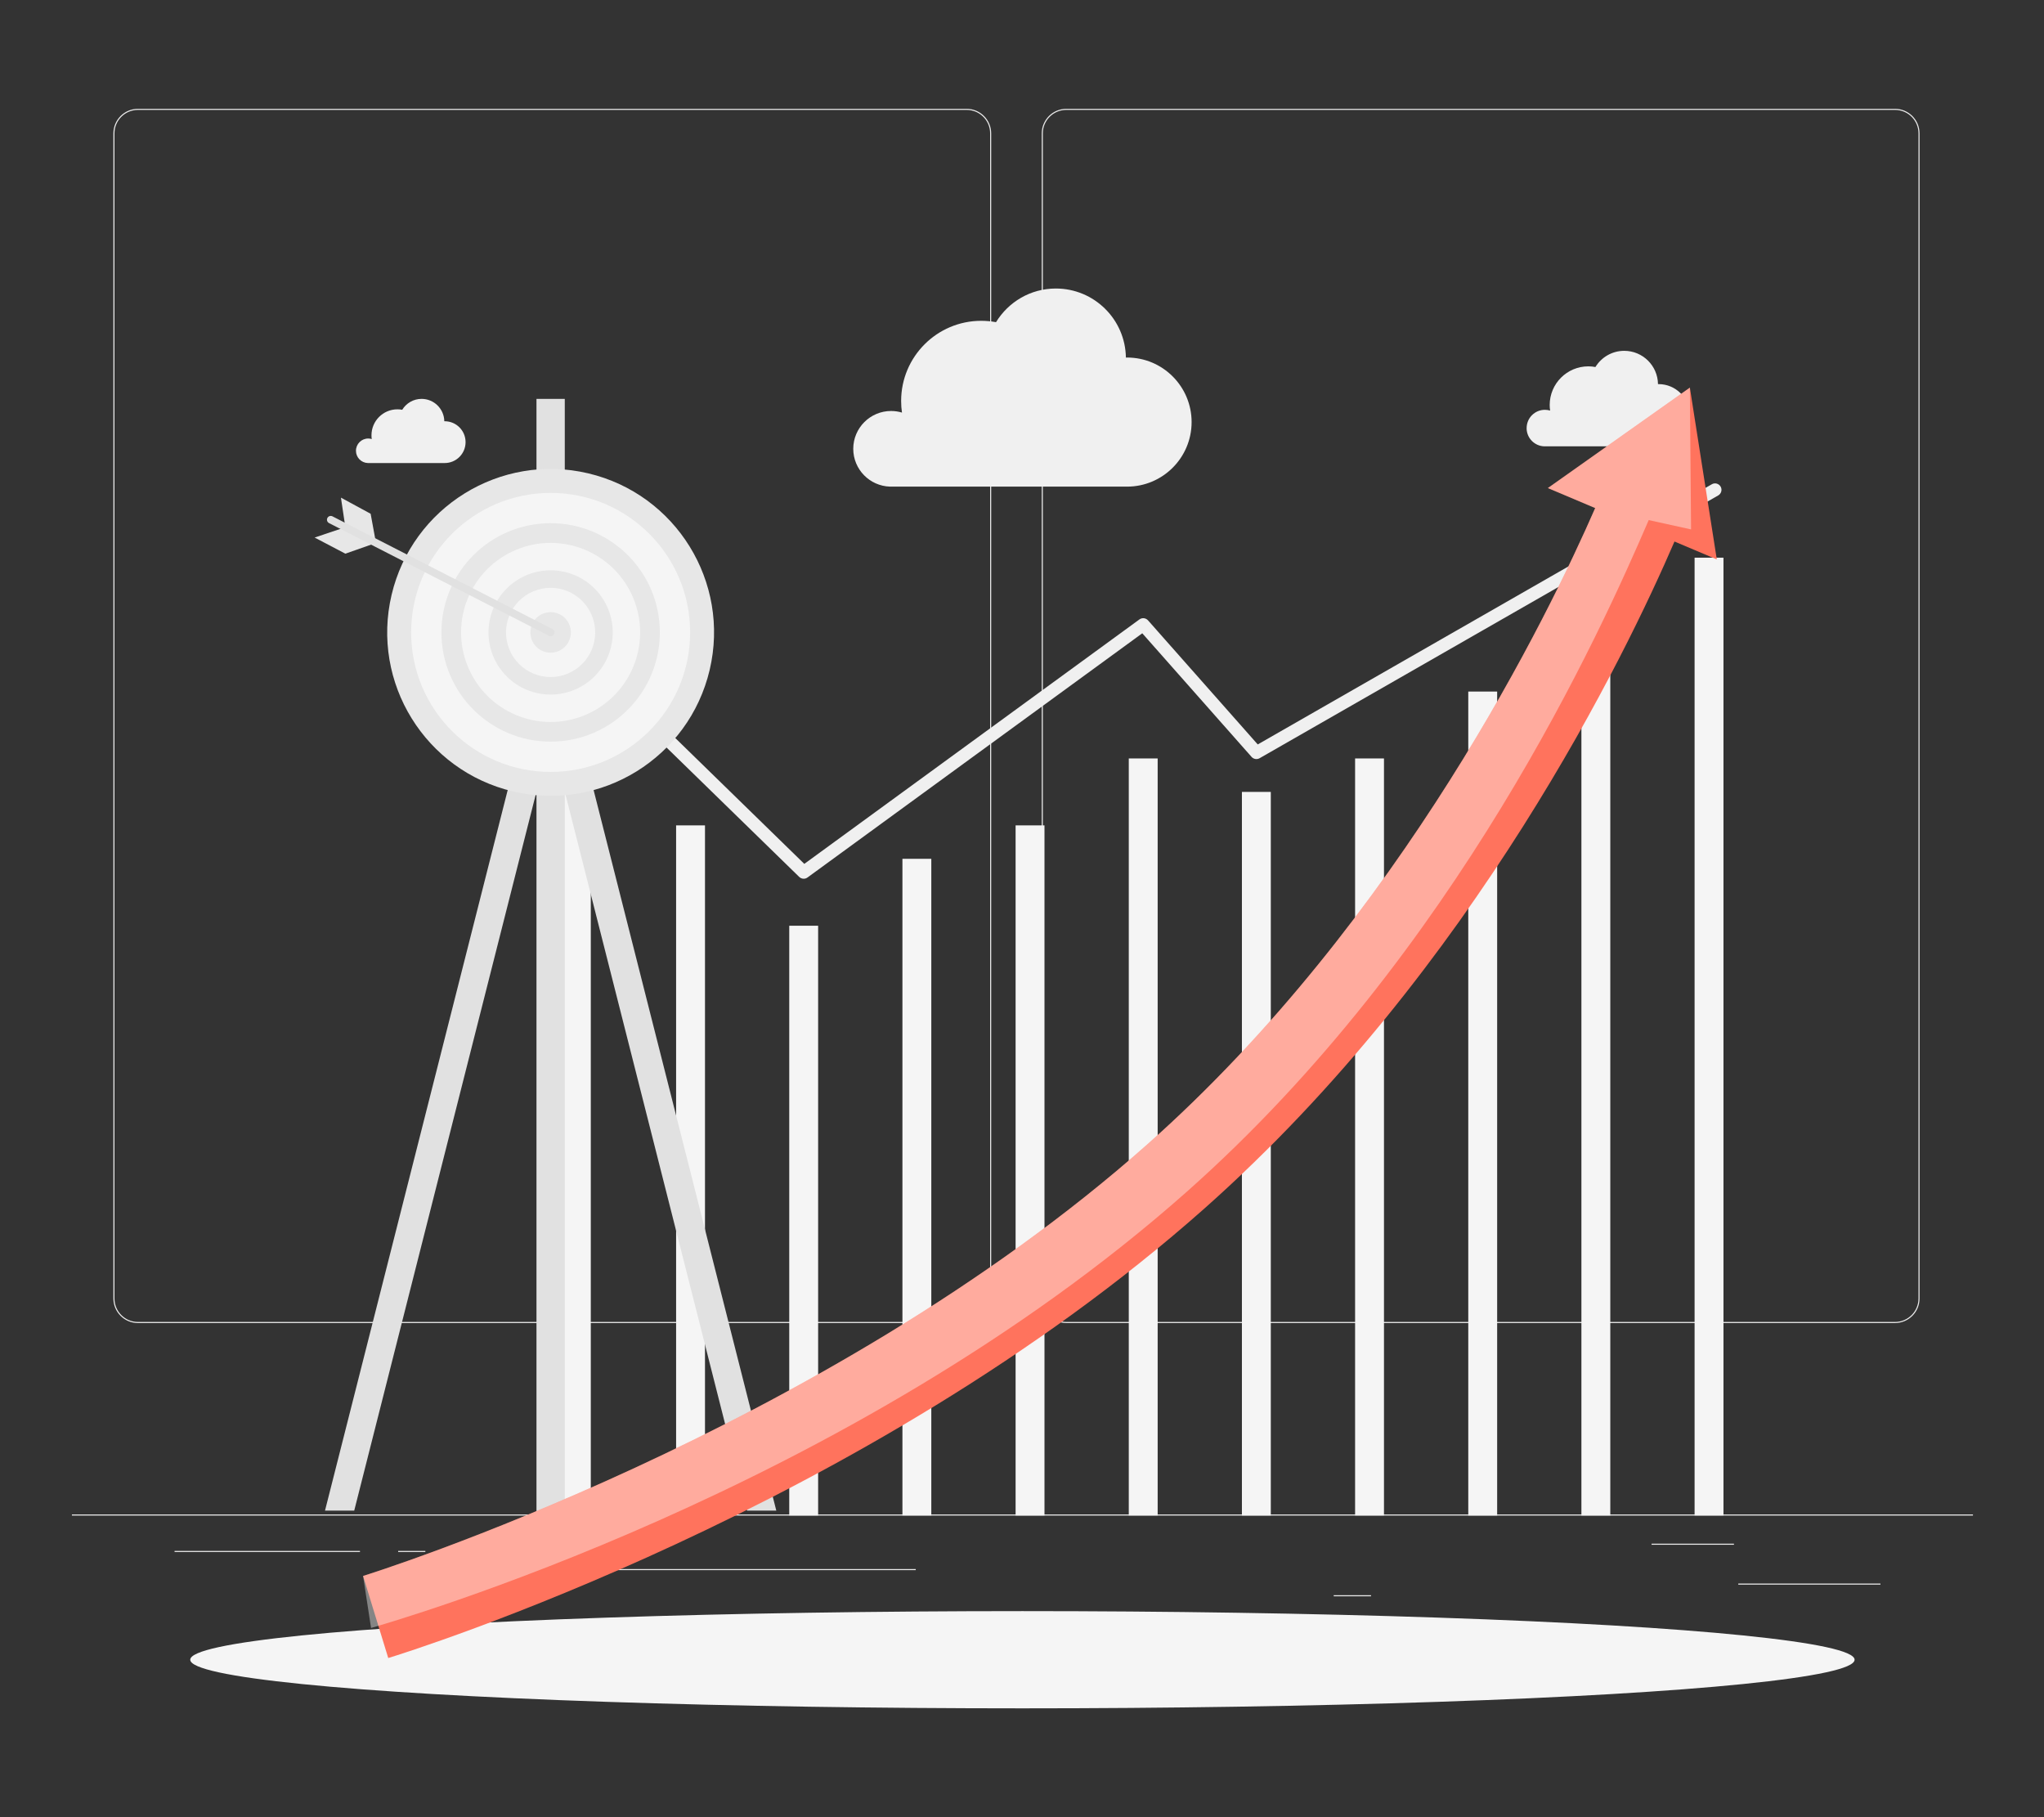 <?xml version="1.0" encoding="UTF-8"?>
<svg id="Layer_2" data-name="Layer 2" xmlns="http://www.w3.org/2000/svg" viewBox="0 0 540 480">
  <rect x="0" y="0" width="540" height="480" fill="#333333" stroke="none"/>
  <defs>
    <style>
      .cls-1 {
        stroke: #e1e1e1;
        stroke-linecap: round;
        stroke-linejoin: round;
        stroke-width: 2px;
      }

      .cls-1, .cls-2 {
        fill: none;
      }

      .cls-3 {
        fill: #ff735d;
      }

      .cls-3, .cls-4, .cls-5, .cls-6, .cls-7, .cls-2, .cls-8, .cls-9 {
        stroke-width: 0px;
      }

      .cls-4 {
        fill: #e1e1e1;
      }

      .cls-5 {
        fill: #ececec;
      }

      .cls-6 {
        fill: #f5f5f5;
      }

      .cls-7 {
        fill: #f0f0f0;
      }

      .cls-8 {
        fill: #e7e7e7;
      }

      .cls-9 {
        fill: #fff;
        isolation: isolate;
        opacity: .4;
      }
    </style>
  </defs>
  <g id="Layer_2-2" data-name="Layer 2">
    <g>
      <rect class="cls-2" width="540" height="480"/>
      <g>
        <g>
          <rect class="cls-5" x="19" y="400.04" width="502.23" height=".28"/>
          <rect class="cls-5" x="459.23" y="418.29" width="37.56" height=".28"/>
          <rect class="cls-5" x="352.35" y="421.37" width="9.86" height=".28"/>
          <rect class="cls-5" x="436.33" y="407.76" width="21.76" height=".28"/>
          <rect class="cls-5" x="46.12" y="409.67" width="48.98" height=".28"/>
          <rect class="cls-5" x="105.19" y="409.67" width="7.18" height=".28"/>
          <rect class="cls-5" x="135.71" y="414.46" width="106.22" height=".28"/>
          <path class="cls-5" d="m255.39,349.47H36.43c-3.57,0-6.47-2.9-6.47-6.47V35.22c0-3.57,2.9-6.47,6.47-6.47h218.96c3.57,0,6.47,2.9,6.47,6.47v307.78c0,3.57-2.9,6.47-6.47,6.47ZM36.43,29.03c-3.41,0-6.19,2.78-6.19,6.19v307.78c0,3.41,2.78,6.19,6.19,6.19h218.96c3.41,0,6.19-2.78,6.19-6.19V35.22c0-3.41-2.78-6.19-6.19-6.19H36.43Z"/>
          <path class="cls-5" d="m500.65,349.47h-218.96c-3.57,0-6.47-2.9-6.47-6.47V35.22c0-3.57,2.9-6.47,6.47-6.47h218.96c3.57,0,6.47,2.9,6.47,6.47v307.78c0,3.57-2.9,6.47-6.47,6.47ZM281.69,29.03c-3.41,0-6.19,2.78-6.19,6.19v307.78c0,3.41,2.78,6.19,6.19,6.19h218.96c3.41,0,6.19-2.78,6.19-6.19V35.22c0-3.41-2.78-6.19-6.19-6.19h-218.96Z"/>
        </g>
        <g>
          <g>
            <rect class="cls-6" x="148.45" y="191.5" width="7.63" height="208.82"/>
            <rect class="cls-6" x="178.62" y="218.02" width="7.63" height="182.31"/>
            <rect class="cls-6" x="208.51" y="244.53" width="7.63" height="155.8"/>
            <rect class="cls-6" x="238.41" y="226.85" width="7.63" height="173.47"/>
            <rect class="cls-6" x="268.31" y="218.02" width="7.63" height="182.31"/>
            <rect class="cls-6" x="298.21" y="200.34" width="7.63" height="199.98"/>
            <rect class="cls-6" x="328.1" y="209.18" width="7.63" height="191.15"/>
            <rect class="cls-6" x="358" y="200.34" width="7.63" height="199.98"/>
            <rect class="cls-6" x="387.9" y="182.67" width="7.63" height="217.66"/>
            <rect class="cls-6" x="417.79" y="164.99" width="7.63" height="235.34"/>
            <rect class="cls-6" x="447.69" y="147.31" width="7.63" height="253.01"/>
            <path class="cls-7" d="m212.33,232.11c-.43,0-.86-.16-1.19-.48l-63.88-62.29c-.67-.66-.69-1.73-.03-2.41.66-.67,1.73-.69,2.41-.03l62.85,61.29,88.53-64.57c.71-.52,1.69-.41,2.28.25l28.98,32.77,119.97-68.73c.81-.47,1.85-.18,2.32.63.47.81.18,1.85-.63,2.32l-121.17,69.42c-.7.4-1.59.25-2.12-.35l-28.87-32.65-88.44,64.5c-.3.22-.65.33-1,.33Z"/>
          </g>
          <g>
            <polygon class="cls-4" points="205.09 399.03 149.33 179.14 152.12 168.16 149.21 168.16 149.21 105.36 141.73 105.36 141.73 168.16 138.83 168.16 141.62 179.14 85.86 399.03 93.58 399.03 141.73 209.11 141.73 400.18 149.21 400.18 149.21 209.11 197.37 399.03 205.09 399.03"/>
            <g>
              <circle class="cls-8" cx="145.47" cy="167.05" r="43.17" transform="translate(-50.53 270.25) rotate(-76.72)"/>
              <circle class="cls-6" cx="145.47" cy="167.05" r="36.85"/>
              <circle class="cls-8" cx="145.47" cy="167.05" r="28.85"/>
              <circle class="cls-6" cx="145.47" cy="167.05" r="23.65" transform="translate(-52.86 68.39) rotate(-22.5)"/>
              <circle class="cls-8" cx="145.47" cy="167.05" r="16.41" transform="translate(-50.53 270.26) rotate(-76.72)"/>
              <circle class="cls-6" cx="145.47" cy="167.05" r="11.78" transform="translate(-52.86 68.39) rotate(-22.5)"/>
              <path class="cls-8" d="m150.82,167.05c0,2.95-2.39,5.35-5.35,5.35s-5.35-2.39-5.35-5.35,2.39-5.35,5.35-5.35,5.35,2.39,5.35,5.35Z"/>
            </g>
            <g>
              <polygon class="cls-8" points="90.07 131.45 91.24 139.26 83.12 141.99 91.24 146.25 99.33 143.41 97.92 135.71 90.07 131.45"/>
              <line class="cls-1" x1="145.47" y1="167.05" x2="87.38" y2="137.28"/>
            </g>
          </g>
          <path class="cls-7" d="m225.42,118.56c0-5.52,4.48-10,10-10,1,0,1.96.15,2.87.42-.15-1-.22-2.03-.22-3.07,0-11.69,9.48-21.17,21.17-21.17,1.33,0,2.64.13,3.9.36,3.25-5.33,9.1-8.89,15.8-8.89,10.14,0,18.36,8.15,18.51,18.25.1,0,.2-.02.31-.02,9.42,0,17.05,7.64,17.05,17.05s-7.64,17.05-17.05,17.05h-62.63.01c-5.39-.16-9.72-4.57-9.72-10Z"/>
          <path class="cls-7" d="m403.32,113.07c0-2.66,2.16-4.82,4.82-4.82.48,0,.94.07,1.38.2-.07-.48-.11-.98-.11-1.48,0-5.63,4.57-10.2,10.2-10.2.64,0,1.27.06,1.88.18,1.57-2.57,4.39-4.28,7.61-4.28,4.88,0,8.85,3.92,8.92,8.79.05,0,.1,0,.15,0,4.54,0,8.22,3.68,8.22,8.22s-3.68,8.22-8.22,8.22h-30.18,0c-2.6-.08-4.68-2.2-4.68-4.82Z"/>
          <path class="cls-7" d="m94.04,119.07c0-1.79,1.45-3.24,3.24-3.24.32,0,.64.05.93.14-.05-.32-.07-.66-.07-.99,0-3.79,3.07-6.86,6.86-6.86.43,0,.85.04,1.26.12,1.05-1.72,2.95-2.88,5.12-2.88,3.28,0,5.95,2.64,6,5.91.03,0,.07,0,.1,0,3.05,0,5.52,2.47,5.52,5.52s-2.47,5.52-5.52,5.52h-20.29,0c-1.75-.05-3.15-1.48-3.15-3.24Z"/>
        </g>
        <ellipse id="_Path_" data-name="&amp;lt;Path&amp;gt;" class="cls-6" cx="270.11" cy="438.41" rx="219.85" ry="12.84"/>
        <g>
          <path class="cls-3" d="m453.56,147.78l-7.12-45.39-37.51,26.53,12.5,5.28c-12.05,27.6-51.11,108.46-118.32,168.08-85.87,76.17-205.99,113.64-207.19,114l6.65,21.68c5.1-1.56,125.95-39.2,215.6-118.72,71.43-63.37,111.6-146.94,124.21-176.2l11.19,4.73Z"/>
          <path class="cls-9" d="m446.76,139.84l-.32-37.45-37.51,26.53,12.5,5.28c-12.05,27.6-51.11,108.46-118.32,168.08-85.87,76.17-205.99,113.64-207.19,114l2.11,13.75c5.1-1.56,125.95-35.8,215.6-115.32,71.43-63.37,109.34-148.08,121.94-177.33l11.19,2.46Z"/>
        </g>
      </g>
    </g>
  </g>
</svg>